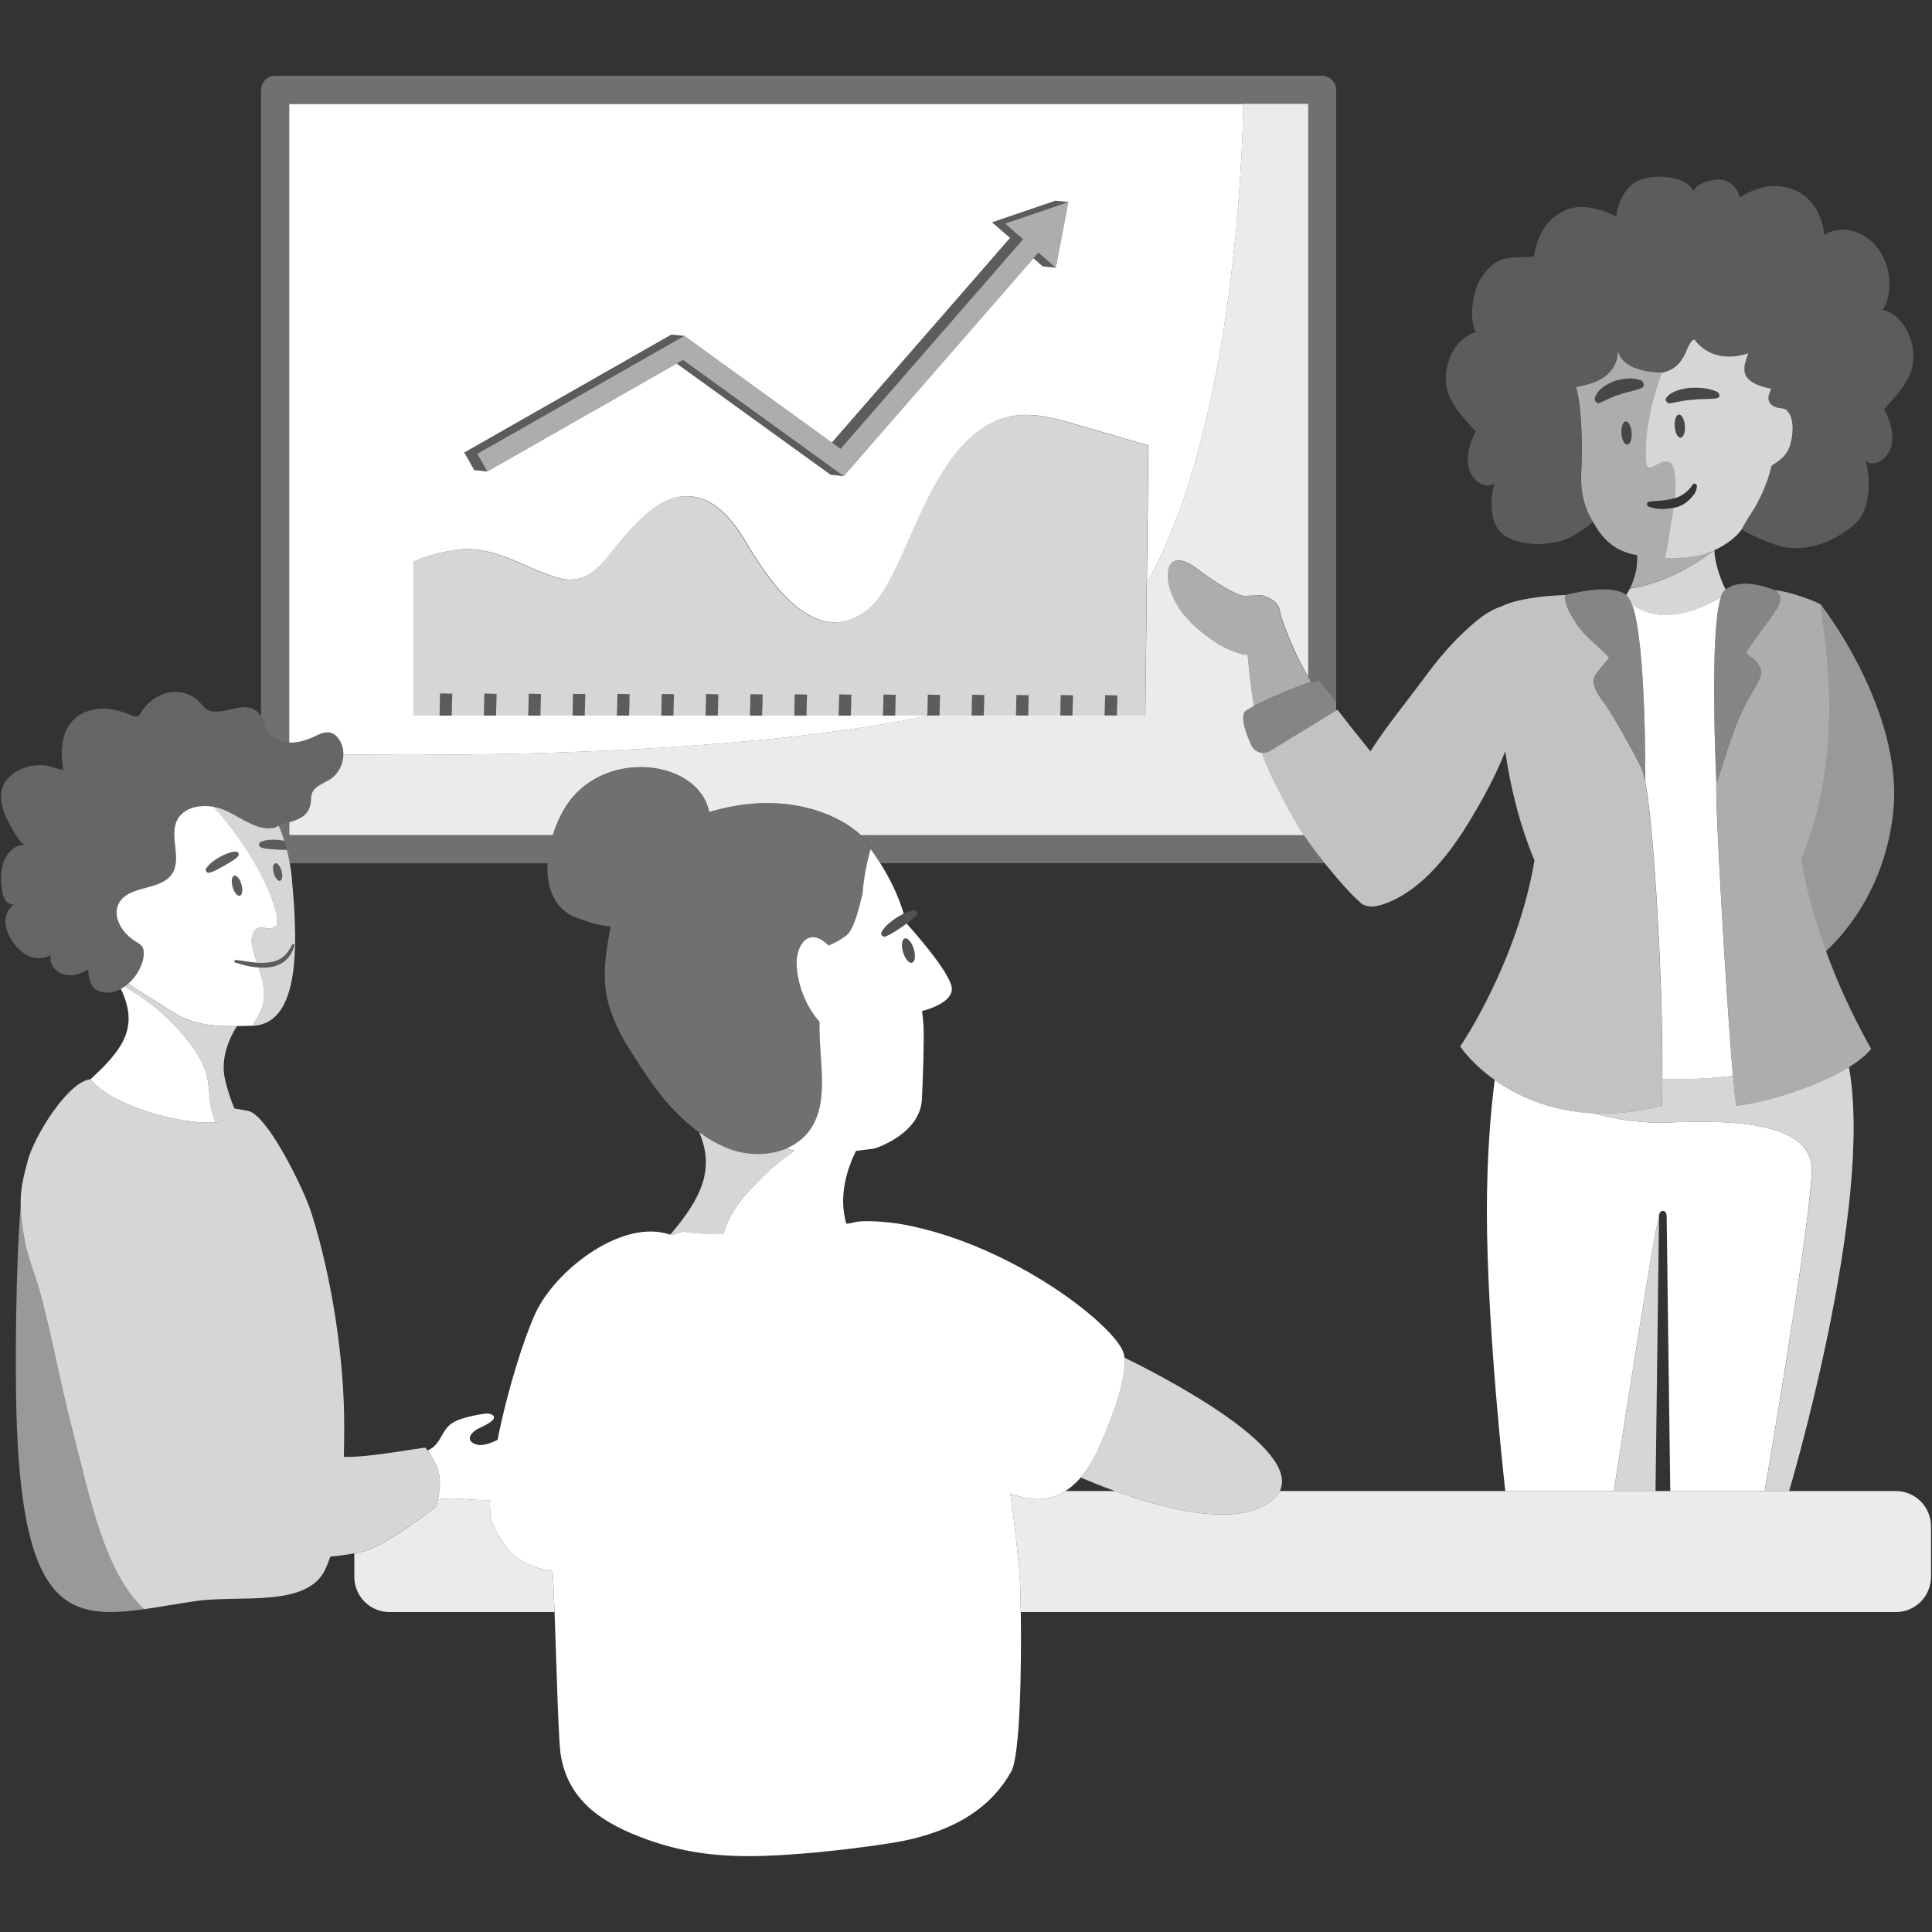 <svg viewBox="0 0 300 300" xmlns="http://www.w3.org/2000/svg"><rect x="0" y="0" width="300" height="300" fill="#333333" stroke="none"/><g fill="#fff"><path d="m 193.02 16.15 h -148.11 v 99.16 c 1.36 .07 2.68 -.37 3.9 -.94 .8 -.37 1.67 -.82 2.53 -.59 .58 .16 1.03 .6 1.35 1.1 .44 .68 .63 1.48 .63 2.27 2.86 .04 6.21 .07 9.93 .07 1.02 0 2.06 0 3.13 -.01 1.07 0 2.16 -.01 3.28 -.02 .98 -.01 1.98 -.02 3 -.03 1.33 -.01 2.69 -.03 4.08 -.06 .36 -.01 .71 -.01 1.07 -.02 .09 0 .19 -.01 .27 -.01 .57 0 1.14 -.01 1.72 -.03 2.45 -.04 4.97 -.12 7.54 -.21 2.65 -.09 5.35 -.2 8.08 -.33 2.42 -.11 4.84 -.24 7.29 -.39 .91 -.06 1.82 -.11 2.71 -.18 .91 -.06 1.82 -.12 2.72 -.19 s 1.8 -.13 2.71 -.21 c .91 -.07 1.82 -.14 2.71 -.22 .91 -.08 1.8 -.15 2.71 -.24 .73 -.07 1.48 -.13 2.22 -.21 .13 -.01 .25 -.02 .38 -.03 .92 -.1 1.84 -.19 2.76 -.28 .9 -.1 1.78 -.2 2.66 -.3 1.76 -.21 3.51 -.43 5.23 -.66 .43 -.06 .86 -.11 1.29 -.18 .21 -.03 .43 -.06 .65 -.09 s .43 -.06 .63 -.09 c .85 -.12 1.69 -.25 2.54 -.38 .75 -.12 1.5 -.23 2.24 -.35 1.74 -.3 3.43 -.6 5.09 -.92 .1 -.02 .21 -.04 .31 -.07 .69 -.13 1.36 -.26 2.02 -.4 h -.26 l -5 .01 h -74.84 v -23.9 c 2.08 -.95 4.84 -1.62 6.89 -1.87 5.62 -.71 10.21 2.76 15.34 4.31 5.17 1.56 7.28 -2.58 10.37 -6.19 2.79 -3.24 6.26 -6.78 10.52 -6.4 3.72 .34 6.44 3.61 8.35 6.82 3.32 5.59 10.2 16.51 18.16 11.43 2.53 -1.61 3.97 -4.44 5.28 -7.13 4.1 -8.38 8.77 -23.99 20.51 -23.77 2.5 .04 4.95 .74 7.36 1.44 2.25 .66 4.51 1.31 6.77 1.97 .93 .27 1.86 .54 2.8 .81 .59 .18 1.19 .35 1.79 .53 l -.24 21.34 c 14.68 -26.04 14.97 -74.4 14.97 -74.4 z m -29.08 25.42 l -2.02 -.2 -1.45 -1.27 -29.46 33.83 -2.02 -.2 -23.91 -17.28 -29.41 16.76 -2.02 -.21 -1.56 -2.73 32.15 -18.31 2.02 .2 22.91 16.56 27.67 -31.78 -2.79 -2.42 9.82 -3.35 2.02 .2 -1.95 10.19 z"/><path d="m 44.91 129.67 v -1.98 c -.56 .16 -1.13 .32 -1.64 .53 .33 .73 .61 1.52 .88 2.34 .14 .45 .28 .91 .4 1.39 .18 .67 .33 1.37 .45 2.1 h 40.03 c .08 -1.45 .36 -2.95 .79 -4.37 h -40.91 z m 157.56 0 h -68.8 c .83 .8 1.32 1.53 1.47 2.1 .53 .7 1.05 1.45 1.56 2.27 h 68.61 c .13 0 .26 -.01 .38 -.03 -1.19 -1.5 -2.33 -3.02 -3.21 -4.34 z m 2.83 -117.9 h -162.58 c -1.21 0 -2.19 1.01 -2.19 2.22 v 97.21 c .4 .66 .53 1.48 .91 2.15 .67 1.19 2.06 1.87 3.42 1.95 h .04 v -99.15 h 158.2 v 88.97 c .15 .27 .32 .54 .47 .8 .02 0 .04 -.01 .07 -.01 .74 -.21 1.25 -.26 1.36 -.09 .34 .51 1.62 2.03 2.48 3.05 v -94.91 c 0 -1.21 -.98 -2.19 -2.19 -2.19 z" opacity=".3"/><path d="m 184.88 96.66 c 4.36 4.05 7.35 4.9 8.84 5.02 .24 2.2 .46 4.93 1 7.96 -.08 .03 -.16 .08 -.23 .12 -.12 .06 -.23 .12 -.34 .18 -.26 .14 -.48 .27 -.63 .37 -1.1 .72 -.11 3.47 .79 5.42 .31 .68 .94 1.09 1.62 1.17 .09 .01 .19 .02 .27 .02 -.1 0 -.2 0 -.28 -.01 .83 2.3 2.43 5.79 5.5 11.1 .3 .5 .65 1.06 1.06 1.67 h -68.8 c -3.18 -3.04 -11.23 -6.81 -22.13 -3.98 -.48 .12 -.96 .25 -1.43 .4 -1.55 -8.02 -15.79 -9.94 -21.86 -1.49 -.98 1.38 -1.84 3.15 -2.43 5.06 h -40.91 v -1.98 c 1.55 -.47 3.07 -1.04 3.33 -3.05 .06 -.45 .02 -.92 .16 -1.36 .39 -1.21 1.86 -1.62 2.92 -2.32 1.25 -.83 1.98 -2.33 1.99 -3.82 2.86 .04 6.21 .07 9.93 .07 1.02 0 2.06 0 3.13 -.01 1.07 0 2.16 -.01 3.28 -.02 .98 -.01 1.98 -.02 3 -.03 1.33 -.01 2.69 -.03 4.08 -.06 .36 -.01 .71 -.01 1.07 -.02 .09 0 .19 -.01 .27 -.01 .57 0 1.14 -.01 1.72 -.03 2.45 -.04 4.97 -.12 7.54 -.21 2.65 -.09 5.35 -.2 8.08 -.33 2.42 -.11 4.84 -.24 7.29 -.39 .91 -.06 1.82 -.11 2.71 -.18 .91 -.06 1.82 -.12 2.72 -.19 s 1.8 -.13 2.71 -.21 c .91 -.07 1.82 -.14 2.71 -.22 .91 -.08 1.8 -.15 2.71 -.24 .73 -.07 1.48 -.13 2.22 -.21 .13 -.01 .25 -.02 .38 -.03 .92 -.1 1.84 -.19 2.76 -.28 .9 -.1 1.78 -.2 2.66 -.3 1.76 -.21 3.51 -.43 5.23 -.66 .43 -.06 .86 -.11 1.29 -.18 .21 -.03 .43 -.06 .65 -.09 s .43 -.06 .63 -.09 c .85 -.12 1.69 -.25 2.54 -.38 .75 -.12 1.5 -.23 2.24 -.35 1.74 -.3 3.43 -.6 5.09 -.92 .1 -.02 .21 -.04 .31 -.07 .69 -.13 1.36 -.26 2.02 -.4 h 33.56 l .23 -20.58 c 14.68 -26.04 14.97 -74.4 14.97 -74.4 h 10.09 v 88.97 c -1.52 -2.61 -2.93 -5.52 -4.34 -9.76 0 -.59 -.18 -1.07 -.48 -1.48 0 -.02 -.01 -.03 -.01 -.04 -.01 -.01 -.02 -.01 -.02 -.01 -.54 -.68 -1.42 -1.12 -2.42 -1.39 l -2.33 .11 s -1.19 .62 -7.78 -4.29 c -5.78 -4.31 -5.78 3.83 -.85 8.4 z" opacity=".9"/><path d="m 85.79 243.93 c .1 .97 .21 3.37 .32 6.39 h -25.63 c -3.01 0 -5.46 -2.45 -5.46 -5.45 v -3.65 c .61 -.12 1.16 -.24 1.62 -.37 3.59 -1.03 11.05 -6.87 11.05 -6.87 s .15 -.45 .31 -1.13 c .12 -.03 .25 -.06 .37 -.08 1.83 -.28 4.81 .21 7.72 .18 -.03 1.2 .03 2.28 .17 3.22 2.36 5.1 4.35 6.71 8.75 7.68 .27 .02 .52 .06 .78 .08 z" opacity=".9"/><path d="m 299.84 236.99 v 7.88 c 0 3 -2.44 5.45 -5.45 5.45 h -135.88 c -.05 -3.08 -.14 -5.51 -.24 -6.52 -.43 -4.4 -.83 -8.23 -1.4 -11.9 2.44 .93 4.98 1.28 7.3 .3 .31 -.13 .59 -.27 .88 -.44 .12 -.06 .24 -.14 .36 -.22 .01 0 .01 -.01 .02 -.01 h 7.71 c 8.28 3.01 19.24 5.69 24.41 1.42 .54 -.44 .93 -.91 1.17 -1.42 h 95.67 c 3.01 0 5.45 2.44 5.45 5.46 z" opacity=".9"/><path d="m 5.93 199.62 c -.14 -.5 -1.62 -4.48 -2.05 -6.73 -.44 -2.27 -.63 -4.03 -.67 -5.51 -.81 9.77 -.86 25.54 -.64 32.61 .02 .6 .04 1.19 .06 1.77 .79 19.34 4.35 26.15 10.26 27.98 1.92 .6 4.08 .67 6.48 .48 .96 -.08 1.95 -.2 2.98 -.34 -6.13 -5.8 -8.34 -17.25 -10.92 -27.1 -2.27 -8.69 -3.38 -15.53 -5.5 -23.16 z" opacity=".5"/><path d="m 33.47 174.29 c -.37 -.93 -.64 -1.89 -.79 -2.88 -.21 -1.41 -.2 -2.85 -.52 -4.24 -.43 -1.82 -1.42 -3.46 -2.54 -4.97 -2.36 -3.19 -5.33 -5.94 -8.7 -8.05 -.52 -.32 -1.04 -.64 -1.55 -.98 -.2 .14 -.4 .27 -.61 .38 2.7 5.63 .71 9.03 -4.34 13.69 -.12 .11 -.23 .22 -.34 .33 2.9 3.92 13.54 7.1 19.38 6.72 z"/><path d="m 24.83 155.88 c -1.39 -.91 -3.18 -1.93 -4.94 -3.12 -.17 .15 -.34 .29 -.52 .42 .5 .34 1.03 .66 1.55 .98 3.37 2.11 6.33 4.85 8.7 8.05 1.12 1.51 2.11 3.15 2.54 4.97 .33 1.39 .31 2.83 .52 4.24 .15 .99 .42 1.95 .79 2.88 .19 -.01 .38 -.02 .56 -.04 2.22 -.75 2.38 -2.12 2.38 -2.12 -.57 -1.31 -1.05 -2.77 -1.45 -4.44 -.81 -3.39 .7 -6.57 1.83 -8.37 -6.37 .06 -8.1 -.92 -11.96 -3.45 z" opacity=".8"/><path d="m 40.97 154.96 c .09 -1.07 -.08 -2.18 -.37 -3.23 -.14 -.51 -.3 -1.01 -.47 -1.51 -.35 -.02 -.7 -.06 -1.04 -.11 -.87 -.13 -1.74 -.4 -2.52 -.63 l -.03 -.01 c -.11 -.03 -.17 -.14 -.14 -.25 .03 -.09 .12 -.15 .21 -.15 .92 .07 1.72 .27 2.58 .35 .24 .03 .47 .05 .71 .07 -.23 -.67 -.45 -1.35 -.62 -2.03 -.19 -.77 -.32 -1.6 -.05 -2.35 .74 -2.07 2.33 -.32 3.54 -1.26 .4 -.31 .27 -1.11 .21 -1.53 -.67 -4.11 -4.69 -11.41 -9.77 -17.03 -2.25 -.4 -4.76 .12 -5.73 2.11 -1.23 2.54 .79 5.92 -.76 8.28 -1.76 2.68 -6.62 1.72 -8.22 4.5 -1.2 2.1 .48 4.79 2.57 6.03 .4 .24 .83 .47 1.06 .87 .16 .3 .19 .65 .19 .99 -.01 1.58 -1 3.45 -2.41 4.69 1.76 1.19 3.55 2.21 4.94 3.12 3.86 2.53 5.59 3.51 11.96 3.45 .66 -.01 1.36 -.02 2.13 -.05 .1 0 .19 -.02 .29 -.02 .52 -1.02 1.2 -2.02 1.53 -3.11 .12 -.39 .19 -.79 .22 -1.19 z m -3.73 -15.88 c -.38 .11 -.88 -.5 -1.12 -1.36 s -.13 -1.64 .25 -1.74 .88 .5 1.12 1.36 .13 1.64 -.25 1.74 z m -5.21 -4.24 c .26 -.4 .59 -.72 .94 -1 .36 -.27 .74 -.53 1.13 -.75 .4 -.22 .81 -.41 1.23 -.57 s .87 -.28 1.35 -.27 c .23 .01 .4 .19 .4 .42 0 .1 -.04 .2 -.11 .27 v .01 c -.32 .35 -.67 .59 -1.04 .81 l -1.09 .65 -1.11 .61 c -.38 .2 -.77 .38 -1.21 .49 h -.01 c -.24 .06 -.48 -.08 -.54 -.32 -.03 -.12 -.01 -.25 .06 -.35 z"/><path d="m 45.33 136.39 c -.09 -.81 -.2 -1.6 -.33 -2.34 -.12 -.73 -.27 -1.43 -.45 -2.1 -.14 0 -.27 .01 -.42 .01 l -1.2 -.04 -1.19 -.1 c -.39 -.03 -.8 -.1 -1.2 -.23 -.01 -.01 -.02 -.01 -.02 -.01 v -.01 c -.24 -.08 -.36 -.34 -.27 -.57 .04 -.12 .13 -.21 .23 -.25 .02 -.01 .04 -.02 .07 -.02 .39 -.2 .8 -.26 1.2 -.31 .43 -.03 .85 -.04 1.29 -.01 .37 .02 .74 .09 1.12 .15 -.26 -.82 -.55 -1.61 -.88 -2.34 -.07 .03 -.12 .06 -.19 .08 -.1 .04 -.2 .15 -.34 .2 -.35 .1 -.7 .13 -1.05 .13 -.19 0 -.38 -.01 -.57 -.04 -.18 -.02 -.36 -.06 -.54 -.1 -.02 0 -.03 -.01 -.06 -.01 -2.12 -.51 -4.23 -2.21 -6.13 -2.88 -.38 -.13 -.8 -.23 -1.2 -.3 5.07 5.62 9.1 12.92 9.76 17.03 .07 .42 .2 1.21 -.21 1.52 -1.2 .94 -2.79 -.81 -3.53 1.26 -.27 .75 -.14 1.57 .06 2.35 .16 .69 .39 1.36 .61 2.03 .6 .04 1.2 .04 1.78 -.03 .82 -.09 1.61 -.34 2.23 -.83 .63 -.48 1.07 -1.17 1.45 -1.92 v -.01 c .04 -.09 .16 -.13 .25 -.08 .08 .03 .11 .12 .1 .2 -.21 .88 -.67 1.73 -1.39 2.34 s -1.65 .93 -2.55 1.04 c -.55 .07 -1.09 .07 -1.64 .02 .18 .5 .33 1.01 .47 1.52 .28 1.05 .46 2.15 .36 3.23 -.03 .4 -.1 .8 -.22 1.19 -.33 1.09 -1.01 2.09 -1.53 3.11 v .02 c 6.79 -.28 7.34 -10.43 6.11 -22.89 z m -1.84 .37 c -.33 .1 -.77 -.44 -.98 -1.18 -.21 -.75 -.11 -1.44 .22 -1.53 .04 -.01 .1 -.01 .14 0 .31 .06 .67 .54 .84 1.18 .22 .75 .12 1.44 -.22 1.53 z" opacity=".8"/><path d="m 43.49 136.76 c .33 -.09 .43 -.78 .22 -1.53 s -.65 -1.28 -.99 -1.19 c -.33 .09 -.43 .78 -.22 1.53 s .65 1.28 .99 1.19 z" opacity=".2"/><path d="m 36.36 135.98 c -.38 .11 -.49 .89 -.25 1.74 s .75 1.46 1.12 1.36 c .38 -.11 .49 -.89 .25 -1.74 -.24 -.86 -.75 -1.46 -1.12 -1.36 z" opacity=".2"/><path d="m 45.71 146.82 c -.21 .87 -.66 1.72 -1.39 2.33 s -1.65 .93 -2.55 1.04 c -.55 .07 -1.09 .06 -1.63 .03 -.35 -.02 -.7 -.06 -1.05 -.11 -.86 -.14 -1.74 -.4 -2.52 -.63 l -.03 -.01 c -.11 -.03 -.17 -.14 -.14 -.25 .03 -.1 .12 -.15 .21 -.15 .92 .08 1.73 .27 2.58 .35 .23 .03 .47 .05 .7 .07 .61 .04 1.21 .05 1.79 -.03 .81 -.09 1.6 -.34 2.22 -.83 .64 -.48 1.08 -1.17 1.46 -1.92 v -.02 c .05 -.09 .16 -.12 .25 -.08 .08 .04 .11 .13 .1 .21 z" opacity=".2"/><path d="m 32.52 135.51 h .01 c .45 -.12 .84 -.3 1.21 -.49 l 1.11 -.61 1.09 -.65 c .36 -.22 .72 -.46 1.04 -.81 v -.01 c .06 -.07 .11 -.16 .11 -.27 .01 -.23 -.17 -.41 -.4 -.42 -.49 -.01 -.93 .11 -1.35 .27 s -.84 .35 -1.23 .57 -.77 .48 -1.13 .75 c -.36 .28 -.69 .6 -.94 1 -.06 .1 -.09 .23 -.06 .35 .06 .24 .3 .38 .54 .32 z" opacity=".2"/><path d="m 44.55 131.95 c -.14 0 -.27 .01 -.42 .01 l -1.2 -.04 -1.19 -.1 c -.39 -.03 -.8 -.1 -1.2 -.23 -.01 -.01 -.02 -.01 -.02 -.01 v -.01 c -.24 -.08 -.36 -.34 -.27 -.57 .04 -.12 .13 -.21 .23 -.25 .02 -.01 .04 -.02 .07 -.02 .39 -.2 .8 -.26 1.2 -.31 .43 -.03 .85 -.04 1.29 -.01 .37 .02 .74 .09 1.12 .15 .14 .45 .28 .91 .4 1.39 z" opacity=".2"/><path d="m 53.32 117.16 c -.01 1.49 -.74 2.98 -1.99 3.82 -1.06 .7 -2.53 1.1 -2.92 2.32 -.14 .44 -.11 .91 -.16 1.36 -.26 2.01 -1.78 2.58 -3.33 3.05 -.56 .16 -1.13 .32 -1.64 .53 -.07 .03 -.12 .06 -.19 .08 -.1 .04 -.2 .15 -.34 .2 -.73 .2 -1.48 .16 -2.21 -.02 -2.12 -.51 -4.23 -2.21 -6.13 -2.88 -.38 -.13 -.8 -.23 -1.2 -.3 -2.25 -.4 -4.77 .12 -5.73 2.11 -1.24 2.54 .79 5.91 -.77 8.28 -1.76 2.68 -6.62 1.72 -8.22 4.5 -1.2 2.1 .49 4.79 2.57 6.02 .39 .24 .83 .47 1.06 .88 .16 .3 .19 .65 .19 .98 -.01 1.59 -1 3.45 -2.4 4.69 -.18 .15 -.35 .28 -.53 .42 -.2 .14 -.4 .27 -.61 .38 -1.16 .63 -2.48 .81 -3.75 .16 -1.09 -.55 -1.27 -2 -1.31 -3.21 -1.15 .7 -2.54 1.13 -3.83 .77 -1.3 -.36 -2.34 -1.74 -1.99 -3.04 -.97 .67 -2.3 .67 -3.37 .21 -1.08 -.47 -1.95 -1.35 -2.6 -2.32 -.6 -.89 -1.06 -1.91 -1.08 -2.98 s .47 -2.2 1.4 -2.73 c -.6 .09 -1.12 -.22 -1.44 -.72 -.33 -.51 -.44 -1.13 -.51 -1.73 -.2 -1.49 -.21 -3.05 .4 -4.43 .6 -1.37 1.65 -2.38 3.15 -2.33 -.72 -.48 -1.21 -1.27 -1.66 -2.02 -.46 -.79 -.91 -1.57 -1.28 -2.42 -.73 -1.66 -1.13 -3.67 -.15 -5.28 .79 -1.28 2.19 -2.07 3.55 -2.44 .91 -.25 1.88 -.32 2.82 -.2 s 1.8 .55 2.72 .73 c -.33 -1.89 -.39 -3.92 .24 -5.72 .61 -1.73 1.91 -2.89 3.53 -3.44 1.67 -.57 3.44 -.5 5.14 .03 .43 .13 .85 .27 1.26 .45 .35 .14 .71 .33 1.09 .34 .42 .02 .57 -.25 .77 -.59 .24 -.4 .53 -.77 .83 -1.1 1.37 -1.5 3.38 -2.39 5.37 -2.06 .92 .16 1.86 .55 2.59 1.2 .74 .66 1.1 1.45 2.04 1.69 2.44 .63 5.67 -2 7.69 .58 .06 .08 .11 .15 .16 .24 .4 .66 .53 1.48 .91 2.15 .67 1.19 2.06 1.87 3.42 1.95 h .04 c 1.36 .07 2.68 -.37 3.9 -.94 .8 -.37 1.67 -.82 2.53 -.59 .58 .16 1.03 .6 1.35 1.1 .44 .68 .63 1.48 .63 2.27 z" opacity=".25"/><path d="m 67.69 233.98 s .15 -.45 .3 -1.12 c .21 -.91 .42 -2.24 .26 -3.55 -.2 -1.67 -1.29 -3.31 -1.86 -4.08 -.21 -.28 -.35 -.45 -.35 -.45 -2.5 .34 -5.23 .85 -8.72 1.23 -1.21 .13 -2.57 .24 -3.93 .22 .05 -1.67 .06 -3.31 .06 -4.88 .01 -10.08 -1.84 -22.75 -5.09 -32.99 -1.23 -3.89 -6.89 -15.31 -9.84 -15.86 -1.22 -.23 -1.74 -.32 -1.96 -.35 -.14 -.02 -.16 -.02 -.16 -.02 s -.16 1.37 -2.38 2.12 c -.18 .02 -.37 .02 -.56 .04 -5.84 .38 -16.48 -2.8 -19.38 -6.72 -3.6 .4 -8.81 8.97 -9.77 12.66 -.63 2.44 -1.18 4.27 -1.1 7.15 .04 1.48 .23 3.24 .67 5.51 .43 2.24 1.91 6.23 2.05 6.73 2.13 7.63 3.23 14.47 5.5 23.16 2.57 9.85 4.78 21.3 10.92 27.1 2.45 -.35 5.1 -.84 7.94 -1.25 6.93 -1.02 17.3 1.07 20.18 -4.86 .31 -.64 .58 -1.33 .83 -2.06 1.37 -.13 2.64 -.3 3.72 -.5 .61 -.11 1.15 -.24 1.61 -.37 3.59 -1.03 11.06 -6.87 11.06 -6.87 z" opacity=".8"/><path d="m 274.03 231.53 h -14.67 c -.06 -3.53 -.56 -42.37 -.56 -42.63 -.01 -.28 -.09 -.88 -.61 -.88 -.54 0 -.59 .82 -.59 .82 l -.01 .21 c -.07 0 -.74 2 -6.99 42.48 h -16.86 s -2.86 -25.1 -2.86 -43.56 c .01 -8.64 .6 -15.46 1.22 -20.27 3.42 2.43 8.51 4.85 15.3 5.16 3.6 1.01 7.63 1.62 11.94 1.43 16.23 -.72 20.99 2.2 21.92 6.2 .79 3.44 -5.49 40.77 -7.24 51.04 z"/><path d="m 257.6 189.06 c -.06 -.04 -.69 1.63 -6.99 42.48 h 6.46 l .54 -42.45 s 0 -.02 -.01 -.02 z" opacity=".8"/><path d="m 203.58 105.92 c -.14 .04 -.31 .09 -.47 .14 -.02 .01 -.06 .02 -.09 .03 -2.36 .74 -6.21 2.46 -8.31 3.54 -.54 -3.03 -.75 -5.76 -1 -7.96 -1.5 -.12 -4.48 -.97 -8.84 -5.02 -4.93 -4.57 -4.93 -12.7 .85 -8.4 6.59 4.91 7.78 4.29 7.78 4.29 l 2.33 -.11 c 1 .27 1.88 .71 2.42 1.39 0 0 .01 0 .02 .01 0 .01 .01 .02 .01 .04 .31 .4 .48 .89 .48 1.48 1.41 4.24 2.82 7.15 4.34 9.76 .15 .27 .32 .54 .47 .8 z" opacity=".6"/><path d="m 207.48 108.87 v 1.49 l -.7 .43 -3.67 2.25 -5.88 3.6 c -.12 .07 -.24 .13 -.37 .18 -.09 .03 -.19 .06 -.28 .08 -.03 0 -.07 .01 -.1 .01 -.08 .01 -.14 .02 -.22 .02 h -.07 c -.09 0 -.19 -.01 -.27 -.02 -.68 -.08 -1.31 -.49 -1.62 -1.17 -.9 -1.96 -1.89 -4.7 -.79 -5.42 .15 -.1 .37 -.23 .63 -.37 .11 -.06 .22 -.12 .34 -.18 .07 -.04 .15 -.09 .23 -.12 2.1 -1.08 5.95 -2.8 8.31 -3.54 .03 -.01 .07 -.02 .09 -.03 .16 -.06 .33 -.1 .47 -.14 .02 0 .04 -.01 .07 -.01 .74 -.21 1.25 -.26 1.36 -.09 .34 .51 1.62 2.03 2.48 3.05 z" opacity=".4"/><path d="m 258.13 167.54 c -.01 1.49 -.03 2.89 -.08 4.18 -3.92 .98 -7.47 1.3 -10.64 1.15 -6.8 -.31 -11.88 -2.73 -15.3 -5.16 -3.44 -2.45 -5.2 -4.91 -5.36 -5.23 0 0 8.86 -12.97 11.52 -28.86 -2.43 -5.9 -3.79 -11.71 -4.53 -16.97 -1.5 3.85 -3.53 7.53 -5.66 11.04 -3.64 5.99 -8.06 10.92 -13.13 12.67 -.27 .1 -.56 .19 -.86 .26 -.97 .23 -2.03 .26 -2.82 -.43 -1.48 -1.3 -3.62 -3.71 -5.6 -6.19 -1.19 -1.5 -2.33 -3.02 -3.21 -4.34 -.42 -.61 -.77 -1.17 -1.06 -1.67 -3.07 -5.3 -4.67 -8.8 -5.5 -11.1 .09 .01 .19 .01 .28 .01 h .07 c .07 0 .13 0 .21 -.01 .03 -.01 .08 -.01 .11 -.02 .1 -.02 .2 -.04 .28 -.08 .12 -.04 .25 -.09 .37 -.16 v -.01 l 5.88 -3.6 3.67 -2.25 .7 -.43 .03 -.02 c .07 -.03 .12 -.09 .16 -.13 h .01 c 1.14 1.47 2.77 3.56 5.14 6.49 .09 -.14 .16 -.28 .26 -.43 2.43 -3.74 5.25 -7.16 7.89 -10.72 2.61 -3.54 4.95 -6.33 8.34 -9.14 .91 -.75 2.29 -1.74 3.91 -2.25 v -.01 c 3.1 -1.49 8.66 -1.69 9.63 -1.73 .06 0 .12 -.01 .18 -.01 h .03 c -.16 1.63 .96 3.2 1.77 4.48 1.33 2.07 3.53 3.53 5.06 5.26 -.73 1.01 -2.25 2.54 -2.38 3.24 -.26 1.44 .97 2.91 1.73 3.95 .26 .36 .69 1.03 1.2 1.88 v .01 c .04 .06 .08 .11 .11 .18 .12 .21 .25 .43 .39 .66 .22 .37 .45 .77 .68 1.17 .1 .18 .21 .36 .32 .55 .02 .03 .03 .07 .04 .09 .2 .34 .39 .69 .59 1.04 .23 .42 .46 .84 .69 1.25 .18 .33 .35 .66 .53 .97 .47 .89 .89 1.69 1.19 2.33 .12 .26 .28 .91 .48 1.87 1.3 6.49 2.78 30.88 2.66 46.23 z" opacity=".7"/><path d="m 135.1 132.18 c -.01 0 -.02 .02 -.03 .03 -.08 .36 -.16 .73 -.26 1.09 -.07 .25 -.12 .49 -.16 .74 -.35 1.53 -.58 3.08 -.7 4.64 v .06 c -.26 1.15 -.56 2.31 -.89 3.33 -.02 .08 -.03 .15 -.06 .22 -.07 .15 -.11 .31 -.16 .45 -.42 1.18 -.88 2.1 -1.38 2.49 -1.16 .89 -2.16 1.36 -2.84 1.61 l -.03 -.03 c -.01 -.09 -.04 -.16 -.07 -.25 -.01 .03 -.02 .09 -.03 .14 -.03 -.04 -.08 -.11 -.11 -.14 -2.91 -2.66 -4.81 .37 -4.67 3.28 .16 3.15 1.37 6.24 3.4 8.66 .04 .07 .1 .11 .14 .18 -.01 1.4 .03 2.8 .13 4.21 .26 4.38 .9 9.24 -1.74 12.76 -.58 .78 -1.27 1.41 -2.06 1.91 -.15 .1 -.32 .21 -.48 .3 -.33 .19 -.66 .35 -1.01 .49 -2.68 1.15 -5.97 1.12 -8.76 .08 -3.84 -1.4 -7.36 -4.38 -10.13 -7.66 -.96 -1.15 -1.85 -2.34 -2.62 -3.5 -2.55 -3.89 -4.87 -7.01 -6.13 -11.56 -1.33 -4.77 .23 -10.43 .36 -11.85 -1.78 -.15 -3.56 -.7 -5.38 -1.4 -3.42 -1.32 -4.58 -4.72 -4.41 -8.4 .08 -1.45 .36 -2.95 .79 -4.37 .59 -1.91 1.44 -3.68 2.43 -5.06 6.08 -8.45 20.31 -6.54 21.86 1.49 .47 -.15 .95 -.28 1.43 -.4 10.9 -2.83 18.94 .94 22.13 3.98 .83 .8 1.32 1.53 1.47 2.1 .06 .2 .04 .35 -.03 .4 z" fill-rule="evenodd" opacity=".3"/><path d="m 140.23 147.86 c .31 1.04 .94 1.78 1.4 1.63 .46 -.14 .58 -1.09 .27 -2.14 -.32 -1.04 -.95 -1.78 -1.4 -1.63 -.46 .14 -.58 1.09 -.27 2.14 z" opacity=".15"/><path d="m 141.96 141.37 c -.55 .04 -1.04 .21 -1.51 .44 -.46 .23 -.92 .47 -1.35 .76 s -.83 .61 -1.22 .95 c -.38 .35 -.74 .73 -.99 1.21 -.13 .24 -.04 .53 .2 .66 .13 .07 .27 .07 .39 .03 h .01 c .5 -.17 .92 -.42 1.33 -.68 l 1.21 -.8 c .4 -.27 .79 -.56 1.19 -.84 s .78 -.59 1.12 -1 v -.01 c .15 -.19 .13 -.47 -.07 -.63 -.09 -.07 -.2 -.11 -.31 -.1 z" opacity=".15"/><path d="m 123.35 178.66 c -1.73 1.24 -3.37 2.59 -4.9 4.06 -.51 .49 -1.01 .99 -1.5 1.51 -1.78 1.89 -3.43 3.98 -4.32 6.43 -.12 .33 -.22 .66 -.32 1 -2.61 .01 -4.82 -.12 -6.33 -.41 -.56 .19 -1.08 .38 -1.6 .56 -.1 -.03 -.21 -.06 -.31 -.08 4.91 -5.76 6.94 -10.19 4.5 -15.91 1.51 1.09 3.1 2 4.76 2.61 2.79 1.03 6.07 1.05 8.75 -.08 .41 .12 .83 .23 1.26 .32 z" opacity=".8"/><path d="m 290.53 162.89 c -.75 .95 -1.95 1.9 -3.43 2.81 -4.71 2.9 -12.3 5.38 -17.5 6.01 -.14 -.93 -.32 -2.55 -.5 -4.66 -1.14 -12.99 -2.86 -44.37 -2.56 -45.34 1.59 -4.91 2.64 -8.77 4.67 -12.68 .01 -.02 .03 -.06 .06 -.09 .54 -1.02 2.16 -3.4 2.2 -4.45 .02 -1.08 -1.01 -2.15 -2.44 -3.04 1.49 -2.37 3.23 -4.47 4.48 -6.31 .48 -.7 .98 -1.48 .92 -2.33 -.04 -.44 -.37 -.83 -.81 -1.16 1.21 .11 2.44 .46 3.29 .72 1.37 .43 2.68 .89 3.88 1.53 -.04 .03 -.07 .13 -.07 .32 .03 2.43 3.75 18.18 -1.45 34.86 -.15 .49 -.31 .97 -.47 1.47 -.34 .98 -.7 1.97 -1.1 2.95 .85 5.11 2.29 9.97 3.84 14.2 3.25 8.9 7.01 15.07 7.01 15.18 z" opacity=".6"/><path d="m 277.81 231.53 h -3.77 c 1.75 -10.27 8.02 -47.6 7.24 -51.04 -.93 -4 -5.68 -6.92 -21.92 -6.2 -4.31 .19 -8.34 -.43 -11.94 -1.43 3.17 .15 6.71 -.16 10.64 -1.15 .04 -1.29 .07 -2.69 .08 -4.18 3.52 .1 7.31 -.02 10.96 -.48 .19 2.11 .36 3.73 .5 4.66 5.2 -.63 12.79 -3.12 17.5 -6.01 3.94 21.56 -9.29 65.83 -9.29 65.83 z" opacity=".8"/><path d="m 275.5 95.15 c -1.26 1.84 -3 3.94 -4.48 6.31 1.43 .89 2.46 1.96 2.44 3.04 -.03 1.05 -1.66 3.43 -2.2 4.45 -.02 .03 -.04 .07 -.06 .09 -2.03 3.91 -3.08 7.77 -4.67 12.68 0 0 -1.17 -23.24 .67 -28.95 .16 -.53 .35 -.91 .58 -1.1 .07 -.06 .13 -.11 .2 -.15 2.69 -2.07 7.63 .15 7.63 .15 .44 .33 .77 .72 .81 1.16 .07 .85 -.44 1.63 -.92 2.33 z" opacity=".4"/><path d="m 255.47 121.31 c -.2 -.96 -.36 -1.61 -.48 -1.87 -.97 -2.03 -3.09 -5.84 -4.54 -8.23 -.51 -.85 -.94 -1.52 -1.2 -1.88 -.75 -1.04 -1.99 -2.5 -1.73 -3.95 .13 -.7 1.65 -2.23 2.38 -3.24 -1.53 -1.73 -3.73 -3.19 -5.06 -5.26 -.81 -1.28 -1.94 -2.85 -1.77 -4.48 h -.03 c 3.15 -.79 7.57 -1.5 9.5 -.02 .01 .01 .02 .01 .03 .02 .33 .26 .62 .78 .89 1.51 2.21 6.21 2.01 27.39 2.01 27.39 z" opacity=".4"/><path d="m 296.83 57.43 c -.78 2.5 -2.66 4.25 -4.26 6.12 .77 1.43 1.37 3.12 1.25 4.76 -.02 .31 -.07 .63 -.14 .94 -.47 1.93 -2.49 3.37 -3.98 2.38 .66 1.82 1 7.36 -1.56 9.63 -2.55 2.27 -6.31 4.23 -10.43 3.8 -2.32 -.24 -7.22 -2.58 -7.23 -2.94 .04 -.06 .07 -.1 .07 -.14 .37 -.75 .83 -1.47 1.32 -2.21 1.45 -2.19 2.56 -4.73 3.22 -7.46 .13 -.13 .27 -.25 .47 -.37 .45 -.26 .91 -.6 1.31 -1.02 .46 -.48 .86 -1.06 1.07 -1.76 .17 -.55 .28 -1.08 .35 -1.6 .22 -1.69 -.07 -3.15 -.78 -3.8 -.13 -.12 -.27 -.21 -.43 -.27 -.06 -.02 -.13 -.04 -.19 -.06 s -.14 -.02 -.2 -.02 c 0 -.01 0 -.01 0 -.02 -.49 -.01 -2.07 -.26 -2.07 -1.6 0 -.38 .13 -.86 .46 -1.44 -.21 -.04 -.41 -.08 -.6 -.13 -.29 -.07 -.55 -.14 -.8 -.21 s -.47 -.15 -.68 -.24 c -.14 -.06 -.27 -.11 -.39 -.17 -.18 -.09 -.35 -.18 -.5 -.27 -.95 -.59 -1.24 -1.3 -1.24 -2.04 0 -.08 0 -.16 .01 -.24 0 -.08 .01 -.15 .02 -.22 0 0 0 -.01 0 -.02 .01 -.08 .02 -.17 .04 -.25 .09 -.43 .23 -.86 .38 -1.28 .05 -.14 .1 -.29 .14 -.42 0 -.01 0 -.02 .01 -.03 -5.01 1.64 -7.56 -1.03 -8.38 -2.16 -.09 .03 -.17 .08 -.24 .13 -.02 .02 -.05 .04 -.08 .06 -.02 .02 -.05 .04 -.07 .07 -.03 .03 -.06 .06 -.08 .09 -.03 .04 -.06 .07 -.08 .11 -.03 .04 -.05 .08 -.08 .12 -.03 .05 -.06 .1 -.09 .15 -.09 .15 -.17 .33 -.25 .51 -.05 .11 -.1 .22 -.15 .34 -.27 .61 -.58 1.31 -1.09 1.93 -.05 .06 -.11 .13 -.17 .19 -.06 .07 -.12 .13 -.18 .19 -.05 .05 -.1 .1 -.16 .15 -.06 .06 -.12 .11 -.19 .16 -.05 .04 -.11 .09 -.17 .13 -.02 .02 -.05 .04 -.08 .06 -.05 .04 -.09 .07 -.14 .09 -.05 .03 -.09 .06 -.14 .09 -.26 .15 -.55 .29 -.88 .4 -.08 .03 -.16 .05 -.24 .07 -.16 .05 -.33 .09 -.51 .13 -.2 .04 -6.08 .1 -6.82 -3.37 -.16 4.95 -5.56 5.38 -6.49 5.67 .88 3.32 1.01 9.09 .78 13.31 -.07 1.25 .01 2.39 .2 3.42 .02 .12 .04 .23 .07 .35 .02 .09 .04 .18 .06 .26 0 .02 .01 .05 .02 .08 .03 .11 .06 .22 .08 .33 .02 .06 .03 .12 .05 .18 .01 .05 .02 .09 .04 .14 .03 .11 .06 .21 .1 .31 .01 .04 .02 .07 .04 .1 .12 .36 .26 .7 .41 1.03 0 .01 0 .02 .01 .02 .05 .11 .1 .21 .15 .32 .01 .02 .02 .04 .03 .06 .1 .19 .19 .37 .3 .55 .02 .04 .05 .09 .08 .13 .06 .11 .13 .21 .19 .31 0 0 -2.59 2.49 -5.7 3.15 -1.29 .28 -4.84 .76 -7.77 -.9 -2.92 -1.66 -2.38 -6.46 -1.76 -8.22 -1.49 1 -3.51 -.42 -4 -2.35 s .16 -4 1.06 -5.71 c -1.62 -1.86 -3.51 -3.6 -4.31 -6.09 -1.21 -3.79 1.02 -8.54 4.4 -9.36 -1.08 -1.18 -.87 -6.11 .87 -8.6 2.54 -3.61 4.45 -2.83 8.07 -3.1 .46 -3.09 1.9 -6 5.06 -7.29 3.3 -1.34 7.66 .96 7.73 1.09 -.03 -.31 .56 -4.77 4.07 -5.87 2.41 -.75 6.96 -.37 7.93 1.93 .42 -1.39 3.47 -2.11 4.71 -1.73 2.33 .72 2.35 2.77 2.54 2.65 .2 -.13 3.69 -2.61 7.6 -1.43 5.21 1.57 5.45 7.27 5.45 7.27 2.46 -1.62 6.16 -.8 8.3 2.05 2.76 3.67 1.82 8.39 .75 9.57 3.39 .8 5.66 5.53 4.48 9.32 z" opacity=".2"/><path d="m 277.52 63.77 c -.13 -.12 -.27 -.21 -.43 -.27 -.07 -.02 -.13 -.04 -.2 -.06 s -.13 -.02 -.2 -.02 v -.02 c -.49 -.01 -2.08 -.26 -2.08 -1.6 0 -.38 .13 -.85 .46 -1.43 v -.01 c -.21 -.03 -.4 -.08 -.6 -.12 -.28 -.07 -.55 -.14 -.8 -.22 -.24 -.07 -.47 -.15 -.68 -.23 -.13 -.06 -.26 -.12 -.38 -.18 -.19 -.08 -.35 -.18 -.5 -.26 -.94 -.59 -1.24 -1.3 -1.24 -2.04 0 -.08 0 -.16 .01 -.24 0 -.08 .01 -.15 .02 -.23 v -.01 c .01 -.09 .02 -.16 .04 -.25 .09 -.43 .23 -.85 .38 -1.28 .04 -.15 .1 -.3 .15 -.45 -5.02 1.64 -7.57 -1.04 -8.38 -2.16 -.09 .03 -.16 .08 -.24 .13 -.02 .02 -.06 .03 -.08 .06 s -.04 .04 -.07 .08 c -.03 .02 -.06 .06 -.09 .09 -.02 .03 -.06 .08 -.08 .11 -.03 .03 -.06 .08 -.08 .12 -.03 .04 -.06 .1 -.09 .15 -.09 .15 -.16 .32 -.25 .5 -.06 .11 -.1 .23 -.15 .34 -.26 .61 -.58 1.31 -1.08 1.94 l -.16 .2 c -.07 .07 -.12 .12 -.19 .19 -.06 .06 -.11 .1 -.16 .15 s -.12 .11 -.19 .15 c -.06 .04 -.11 .09 -.16 .13 -.02 .02 -.06 .03 -.08 .06 -.06 .03 -.1 .07 -.15 .1 -.04 .03 -.09 .06 -.14 .09 -.26 .15 -.55 .28 -.88 .39 -.08 .03 -.15 .06 -.23 .07 -.16 .06 -.34 .1 -.51 .13 -.11 .33 -.22 .65 -.33 .95 -.53 1.57 -.97 3.09 -1.32 4.6 v .01 c -.14 .6 -.26 1.2 -.37 1.8 0 .02 -.01 .06 -.01 .08 -.1 .55 -.18 1.09 -.25 1.65 -.02 .19 -.04 .38 -.07 .58 -.02 .3 -.06 .59 -.07 .9 -.03 .36 -.04 .72 -.06 1.09 -.01 .58 -.01 1.16 .01 1.75 .02 .37 .06 1.09 .44 1.29 .39 .2 1.77 -.78 2.2 -.85 .06 -.01 .1 -.02 .14 -.03 .22 -.03 .44 -.07 .65 -.03 h .01 c .03 .01 .07 .02 .1 .03 .03 0 .07 .02 .1 .03 .02 .01 .06 .03 .08 .04 .03 .01 .06 .03 .08 .06 .04 .02 .09 .07 .12 .11 .23 .24 .36 .61 .44 .95 .35 1.49 .31 2.97 .13 4.48 .27 -.08 .54 -.18 .8 -.31 .04 -.01 .09 -.04 .13 -.07 .06 -.03 .12 -.06 .18 -.1 .07 -.03 .14 -.08 .21 -.12 s .13 -.1 .2 -.15 c .08 -.04 .14 -.11 .21 -.16 .12 -.1 .24 -.21 .35 -.32 .03 -.03 .07 -.08 .1 -.11 .07 -.08 .13 -.15 .2 -.22 .06 -.07 .11 -.14 .16 -.21 .07 -.09 .13 -.19 .2 -.27 l .06 -.08 c .07 -.09 .18 -.14 .31 -.14 .09 .01 .18 .04 .23 .11 .02 .01 .03 .03 .04 .06 .04 .06 .06 .13 .06 .21 s -.01 .14 -.02 .22 c -.01 .1 -.03 .2 -.06 .28 -.01 .08 -.03 .14 -.06 .2 -.04 .13 -.1 .26 -.16 .38 0 .01 -.4 .59 -.9 1.07 -.44 .42 -.97 .73 -1.02 .75 -.1 .06 -.2 .1 -.31 .14 -.09 .04 -.19 .09 -.27 .12 -.1 .04 -.2 .08 -.31 .11 -.18 .04 -.35 .08 -.53 .11 -.01 .07 -.02 .13 -.03 .19 -.12 .73 -.25 1.47 -.37 2.2 -.08 .47 -.14 .92 -.21 1.33 -.04 .31 -.09 .6 -.13 .89 -.06 .33 -.1 .65 -.15 .94 -.07 .44 -.14 .84 -.23 1.2 -.01 .09 -.03 .18 -.06 .25 -.04 .27 -.1 .54 -.14 .77 2.42 .09 5.38 -.11 7.66 -1.19 -.37 .31 -6.2 4.94 -13.11 5.95 -.16 .33 -.34 .68 -.56 1.03 .01 .01 .02 .01 .03 .02 .33 .26 .62 .78 .89 1.51 1.19 .81 3.24 1.77 6.02 1.55 3.18 -.25 6.14 -1.76 7.72 -2.7 .16 -.53 .35 -.91 .58 -1.1 .07 -.06 .13 -.11 .2 -.15 -.63 -1.15 -1.71 -3.99 -1.75 -6.11 0 0 2.85 -1.24 4.26 -3.27 .02 -.06 .04 -.1 .07 -.14 .37 -.75 .83 -1.48 1.32 -2.22 1.44 -2.19 2.56 -4.72 3.23 -7.46 .12 -.13 .27 -.25 .47 -.36 .95 -.56 1.98 -1.48 2.38 -2.79 .7 -2.31 .49 -4.55 -.44 -5.4 z m -16.55 4.19 c -.44 .03 -.84 -.74 -.92 -1.73 -.08 -1 .22 -1.83 .66 -1.85 .44 -.03 .84 .74 .92 1.73 .07 1 -.23 1.83 -.66 1.85 z m 5.71 -6.15 l -.02 .01 c -.65 .12 -1.28 .11 -1.91 .14 -.63 .02 -1.26 .02 -1.85 .11 -1.24 .03 -2.35 .37 -3.51 .54 l -.1 .01 c -.13 .02 -.27 -.02 -.39 -.11 -.22 -.18 -.32 -.46 -.2 -.66 .4 -.63 1 -.92 1.62 -1.17 .63 -.22 1.3 -.36 1.99 -.45 1.39 -.07 2.82 -.04 4.26 .58 .16 .08 .31 .21 .37 .38 .13 .28 0 .56 -.26 .61 z" opacity=".8"/><path d="m 252.7 69.04 c -.43 .03 -.84 -.75 -.92 -1.73 -.07 -.99 .22 -1.82 .66 -1.85 s .84 .75 .91 1.73 -.22 1.82 -.66 1.85 z" opacity=".1"/><path d="m 260.71 64.37 c .43 -.03 .84 .75 .92 1.73 s -.22 1.82 -.66 1.85 c -.43 .03 -.84 -.75 -.92 -1.73 -.07 -.99 .22 -1.82 .66 -1.85 z" opacity=".1"/><path d="m 255.01 60.22 l -.02 .01 c -.58 .27 -1.17 .39 -1.74 .54 -.58 .14 -1.16 .26 -1.7 .47 -1.13 .28 -2.11 .9 -3.16 1.31 l -.09 .04 c -.11 .04 -.24 .03 -.37 -.06 -.24 -.16 -.36 -.49 -.27 -.74 .28 -.84 .79 -1.29 1.32 -1.72 .56 -.37 1.15 -.68 1.77 -.9 1.27 -.35 2.6 -.59 4.01 -.12 .16 .05 .31 .19 .41 .39 .15 .32 .08 .67 -.17 .79 z" opacity=".1"/><path d="m 266.67 61.8 h -.02 c -.64 .13 -1.28 .12 -1.91 .15 -.63 .02 -1.26 .02 -1.85 .1 -1.23 .04 -2.35 .38 -3.51 .54 l -.1 .01 c -.12 .02 -.26 -.02 -.38 -.11 -.23 -.17 -.32 -.46 -.2 -.65 .4 -.64 .99 -.92 1.61 -1.18 .64 -.21 1.3 -.36 1.99 -.44 1.39 -.07 2.82 -.04 4.26 .57 .16 .07 .31 .21 .38 .38 .12 .29 0 .56 -.27 .61 z" opacity=".1"/><path d="m 266.2 85.41 c -2.29 1.08 -5.25 1.28 -7.66 1.19 .04 -.23 .1 -.49 .14 -.77 .02 -.08 .04 -.16 .06 -.25 .08 -.42 .15 -.83 .23 -1.2 .06 -.3 .1 -.61 .15 -.94 .04 -.28 .09 -.58 .13 -.89 .07 -.42 .13 -.86 .21 -1.33 .12 -.73 .25 -1.47 .37 -2.2 .01 -.06 .02 -.12 .03 -.19 -.57 .12 -1.14 .19 -1.71 .21 -.73 -.02 -1.45 -.12 -2.14 -.36 -.13 -.06 -.24 -.16 -.26 -.32 -.04 -.22 .11 -.43 .33 -.46 h .02 c .35 -.07 .69 -.09 1.02 -.1 .34 -.04 .67 -.06 .98 -.08 .65 -.09 1.29 -.15 1.87 -.36 .03 -.01 .06 -.03 .1 -.04 .18 -1.51 .22 -3 -.13 -4.48 -.08 -.34 -.21 -.71 -.44 -.95 -.03 -.04 -.08 -.09 -.12 -.11 -.02 -.02 -.04 -.04 -.08 -.06 -.02 -.01 -.06 -.02 -.08 -.03 -.03 -.02 -.07 -.03 -.1 -.04 s -.07 -.02 -.1 -.03 h -.01 c -.21 -.03 -.43 0 -.65 .03 -.04 .01 -.09 .02 -.14 .03 -.43 .08 -1.8 1.05 -2.2 .85 -.38 -.2 -.42 -.92 -.44 -1.29 -.02 -.59 -.02 -1.17 -.01 -1.75 .01 -.37 .02 -.73 .06 -1.09 .01 -.31 .04 -.6 .07 -.9 .02 -.2 .04 -.39 .07 -.58 .07 -.56 .14 -1.1 .25 -1.65 0 -.02 .01 -.06 .01 -.08 .11 -.6 .23 -1.2 .37 -1.8 v -.01 c .35 -1.51 .8 -3.03 1.32 -4.6 .11 -.31 .22 -.62 .33 -.95 -.02 0 -.12 .01 -.27 .01 -1.2 0 -5.89 -.31 -6.55 -3.39 -.15 4.95 -5.56 5.39 -6.48 5.67 .88 3.32 1.01 9.1 .78 13.31 -.07 1.25 .01 2.38 .2 3.42 .02 .12 .04 .23 .07 .35 .02 .09 .04 .18 .06 .26 .01 .02 .01 .04 .02 .07 .02 .12 .06 .23 .08 .33 .02 .07 .03 .12 .06 .19 .01 .04 .02 .09 .04 .14 .02 .1 .06 .21 .1 .31 .01 .04 .02 .07 .03 .11 l .07 .2 c .03 .1 .08 .2 .11 .3 0 .01 .01 .01 .01 .02 .03 .09 .08 .19 .11 .27 s .07 .15 .11 .24 c 0 0 0 .01 .01 .02 .03 .09 .08 .18 .12 .25 .01 .02 .01 .04 .03 .07 0 .02 .02 .04 .03 .07 .1 .19 .2 .37 .3 .55 .02 .04 .06 .09 .08 .13 .06 .09 .1 .16 .15 .25 .01 .01 .03 .03 .04 .06 1.75 3.17 3.75 4.51 6.4 5.09 .14 .02 .28 .02 .42 .02 0 0 .39 2.14 -1.06 5.2 6.91 -1.01 12.74 -5.64 13.11 -5.95 h -.01 z m -13.5 -16.38 c -.44 .04 -.84 -.73 -.92 -1.73 -.07 -1 .22 -1.82 .66 -1.85 s .84 .74 .92 1.73 c .07 1 -.23 1.83 -.66 1.85 z m .56 -8.26 c -.58 .14 -1.16 .26 -1.71 .48 -1.13 .27 -2.11 .89 -3.16 1.3 l -.09 .04 c -.11 .04 -.24 .02 -.37 -.07 -.23 -.15 -.35 -.49 -.27 -.74 .28 -.84 .79 -1.29 1.32 -1.72 .56 -.37 1.15 -.68 1.77 -.91 1.28 -.34 2.6 -.59 4.01 -.12 .16 .06 .32 .2 .4 .39 .15 .32 .08 .67 -.16 .79 l -.01 .01 c -.58 .26 -1.17 .38 -1.74 .54 z" opacity=".6"/><path d="m 269.09 167.06 c -3.65 .46 -7.44 .58 -10.96 .48 .12 -15.35 -1.36 -39.74 -2.66 -46.23 0 0 .2 -21.19 -2.01 -27.39 1.19 .81 3.24 1.77 6.02 1.55 3.18 -.25 6.14 -1.76 7.72 -2.7 -1.84 5.71 -.67 28.95 -.67 28.95 -.31 .97 1.42 32.36 2.56 45.34 z"/><path d="m 293.94 126.53 c -1.39 11.33 -7.19 18.18 -10.42 21.19 -1.55 -4.23 -2.98 -9.1 -3.84 -14.2 .4 -.98 .77 -1.97 1.1 -2.95 .16 -.49 .32 -.97 .47 -1.47 5.2 -16.68 1.49 -32.43 1.45 -34.86 0 -.19 .02 -.28 .07 -.32 0 0 13.1 16.7 11.16 32.61 z" opacity=".5"/><path d="m 74.12 70.47 l 1.55 2.74 -2.02 -.21 -1.56 -2.73 32.15 -18.31 2.02 .2 z" opacity=".2"/><path d="m 156.07 34.72 l 2.79 2.43 -28.33 32.54 -1.36 -.97 27.67 -31.78 -2.79 -2.41 9.82 -3.35 2.02 .2 z" opacity=".2"/><path d="m 131.01 73.93 l -2.03 -.19 -23.9 -17.29 .98 -.55 z" opacity=".2"/><path d="m 163.94 41.57 l -2.02 -.2 -1.45 -1.27 .76 -.88 z" opacity=".2"/><path d="m 165.89 31.38 l -1.95 10.19 -2.71 -2.35 -30.22 34.71 -24.95 -18.03 -30.39 17.31 -1.55 -2.74 32.14 -18.31 24.27 17.53 28.33 -32.54 -2.79 -2.43 z" opacity=".6"/><path d="m 178.3 69.21 l -.24 21.34 -.23 20.58 h -4.41 l .08 -3.14 -1.89 -.04 -.08 3.18 h -5 l .08 -3.16 -1.89 -.04 -.08 3.2 h -4.99 l .08 -3.17 -1.89 -.04 -.08 3.21 h -5 l .06 -2.08 .02 -1.12 -1.89 -.04 -.04 1.67 -.03 1.56 h -4.99 l .01 -.35 .07 -2.85 -1.89 -.06 -.08 3.26 -5 .01 .08 -3.24 -1.89 -.04 -.08 3.28 h -4.99 l .08 -3.26 -1.89 -.04 -.08 3.3 h -5 l .08 -3.27 -1.89 -.04 -.08 3.31 h -5 l .09 -3.29 -1.89 -.04 -.08 3.33 h -5 l .08 -3.3 -1.89 -.06 -.08 3.36 h -5 l .09 -3.32 -1.89 -.04 -.08 3.37 h -5 l .08 -3.35 -1.88 -.04 -.09 3.39 h -5 l .09 -3.36 -1.89 -.04 -.08 3.4 h -5 l .08 -3.38 -1.88 -.04 -.09 3.42 h -5 l .09 -3.39 -1.89 -.06 -.08 3.44 h -5 l .08 -3.41 -1.88 -.04 -.09 3.45 h -4.13 v -23.9 c 2.08 -.95 4.84 -1.62 6.89 -1.87 5.62 -.71 10.21 2.76 15.34 4.31 5.17 1.56 7.28 -2.58 10.37 -6.19 2.79 -3.24 6.26 -6.78 10.52 -6.4 3.72 .34 6.44 3.61 8.35 6.82 3.32 5.59 10.2 16.51 18.16 11.43 2.53 -1.61 3.97 -4.44 5.28 -7.13 4.1 -8.38 8.77 -23.99 20.51 -23.77 2.5 .04 4.95 .74 7.36 1.44 2.25 .66 4.51 1.31 6.77 1.97 .93 .27 1.86 .54 2.8 .81 .59 .18 1.19 .35 1.79 .53 z" opacity=".8"/><path d="m 70.27 107.73 l -.08 3.41 h -1.89 l .09 -3.45 z" opacity=".2"/><path d="m 77.16 107.76 l -.09 3.38 h -1.88 l .08 -3.44 z" opacity=".2"/><path d="m 84.03 107.77 l -.07 3.37 h -1.89 l .08 -3.42 z" opacity=".2"/><path d="m 90.92 107.79 l -.09 3.35 h -1.88 l .08 -3.39 z" opacity=".2"/><path d="m 97.8 107.8 l -.08 3.34 h -1.89 l .09 -3.38 z" opacity=".2"/><path d="m 104.68 107.82 l -.08 3.32 h -1.88 l .07 -3.36 z" opacity=".2"/><path d="m 111.56 107.84 l -.08 3.3 h -1.89 l .08 -3.35 z" opacity=".2"/><path d="m 118.45 107.85 l -.09 3.29 h -1.88 l .08 -3.33 z" opacity=".2"/><path d="m 125.32 107.88 l -.07 3.26 h -1.9 l .08 -3.31 z" opacity=".2"/><path d="m 132.21 107.89 l -.08 3.25 h -1.89 l .08 -3.3 z" opacity=".2"/><path d="m 139.09 107.91 l -.08 3.23 h -1.89 l .07 -3.27 z" opacity=".2"/><path d="m 145.97 107.93 l -.06 2.85 -.01 .35 h -1.9 l .08 -3.25 z" opacity=".2"/><path d="m 159.73 107.96 l -.07 3.17 h -1.89 l .07 -3.21 z" opacity=".2"/><path d="m 152.85 107.94 l -.02 1.12 -.06 2.07 h -1.89 l .03 -1.56 .05 -1.67 z" opacity=".2"/><path d="m 166.61 107.97 l -.08 3.16 h -1.89 l .08 -3.2 z" opacity=".2"/><path d="m 173.5 108 l -.08 3.13 h -1.89 l .08 -3.18 z" opacity=".2"/><path d="m 174.6 210.82 c -.02 -.19 -.04 -.36 -.08 -.53 -.84 -4.03 -17.05 -17.01 -34.36 -20.17 -2.07 -.37 -6.26 -.78 -7.82 -.24 -.31 .06 -.6 .11 -.92 .15 -1.31 -4.4 .23 -8.77 1.5 -11.32 .82 -.1 1.69 -.2 2.63 -.33 0 .11 7.32 -2.14 7.6 -7.67 .14 -2.5 .38 -9.35 .25 -11.43 -.03 -.59 -.11 -1.38 -.22 -2.29 1.11 -.28 4.65 -1.37 4.62 -3.45 -.05 -2.5 -7.02 -10.13 -7.02 -10.13 -.25 .19 -.49 .36 -.74 .53 l -1.22 .8 c -.41 .25 -.84 .5 -1.33 .66 l -.01 .03 c -.12 .04 -.26 .03 -.38 -.05 -.25 -.12 -.33 -.41 -.2 -.65 .25 -.49 .6 -.87 .98 -1.22 .38 -.33 .79 -.65 1.23 -.95 .39 -.26 .81 -.48 1.22 -.69 -.88 -2.93 -2.22 -5.58 -3.64 -7.82 -.51 -.82 -1.04 -1.58 -1.56 -2.28 .05 .2 .04 .35 -.04 .41 -.01 0 -.02 .02 -.03 .03 -.07 .36 -.16 .73 -.26 1.09 -.07 .25 -.12 .49 -.16 .75 -.35 1.53 -.58 3.08 -.7 4.63 v .06 c -.27 1.14 -.56 2.3 -.89 3.33 -.02 .08 -.03 .15 -.05 .22 -.07 .15 -.11 .3 -.17 .45 -.41 1.18 -.87 2.09 -1.38 2.49 -1.15 .88 -2.16 1.35 -2.84 1.61 l -.03 -.04 c -.01 -.08 -.04 -.16 -.07 -.25 -.01 .03 -.02 .09 -.03 .14 -.03 -.04 -.08 -.11 -.11 -.14 -2.91 -2.66 -4.81 .37 -4.67 3.28 .17 3.15 1.37 6.24 3.4 8.66 .05 .06 .1 .11 .15 .17 -.01 1.4 .03 2.8 .13 4.21 .26 4.39 .89 9.24 -1.74 12.76 -.58 .77 -1.27 1.41 -2.06 1.91 -.15 .1 -.31 .21 -.48 .3 -.32 .18 -.65 .35 -1 .49 .41 .14 .82 .24 1.25 .33 -2.31 1.64 -4.44 3.49 -6.39 5.56 -1.79 1.89 -3.43 3.99 -4.33 6.43 -.12 .33 -.21 .65 -.31 .99 -2.61 0 -4.82 -.12 -6.32 -.4 -.56 .17 -1.09 .37 -1.6 .56 -.36 -.1 -.72 -.2 -1.09 -.3 -7.34 -1.82 -17.16 5.92 -20.16 12.41 -1.77 3.82 -4.39 12.05 -5.89 19.68 -1.03 .47 -2.37 1.08 -3.46 .65 -1.57 -.62 -.67 -1.77 .34 -2.34 .5 -.27 3.69 -1.54 2.16 -2.28 -.33 -.16 -.72 -.13 -1.08 -.09 -1.02 .13 -2.03 .34 -3.02 .62 -.91 .26 -1.82 .59 -2.5 1.24 -.91 .87 -1.27 2.15 -2.14 3.05 -.34 .35 -.74 .6 -1.16 .79 .57 .77 1.65 2.41 1.85 4.08 .16 1.31 -.05 2.64 -.25 3.55 .12 -.04 .24 -.07 .37 -.09 1.83 -.28 4.82 .21 7.72 .18 -.03 1.2 .03 2.28 .17 3.22 2.36 5.1 4.35 6.71 8.75 7.68 .27 .02 .52 .06 .78 .08 .1 .97 .21 3.37 .32 6.39 .28 7.65 .59 19.28 .9 21.74 .94 7.12 5.99 10.64 12.01 13.03 5.73 2.25 10.87 3.13 17.34 3.13 5.97 0 14.55 -.92 20.22 -1.76 2.08 -.3 3.77 -.6 4.8 -.85 7.41 -1.75 12.6 -5.09 15.64 -10.52 1.4 -2.48 1.61 -16.18 1.49 -24.77 -.05 -3.08 -.14 -5.51 -.24 -6.52 -.43 -4.4 -.83 -8.23 -1.4 -11.9 2.44 .93 4.98 1.28 7.3 .3 .31 -.13 .59 -.27 .88 -.44 .12 -.06 .24 -.14 .36 -.22 .01 0 .01 -.01 .02 -.01 .12 -.07 .23 -.15 .34 -.23 .11 -.07 .23 -.16 .34 -.25 .12 -.09 .23 -.18 .34 -.27 .15 -.13 .3 -.25 .44 -.4 .08 -.06 .16 -.14 .23 -.23 .15 -.13 .29 -.28 .43 -.42 0 -.01 0 -.01 .01 -.01 .09 -.1 .17 -.19 .24 -.29 .03 -.03 .07 -.07 .1 -.11 .46 -.54 .89 -1.14 1.29 -1.79 .13 -.21 .26 -.43 .39 -.65 .22 -.4 .44 -.8 .64 -1.21 .11 -.2 .21 -.42 .3 -.63 .04 -.08 .07 -.14 .1 -.22 .06 -.11 .1 -.22 .14 -.33 .06 -.11 .11 -.22 .15 -.33 .48 -1.12 4.13 -9.13 3.69 -13.34 z m -34.11 -65.1 c .46 -.14 1.09 .6 1.4 1.63 .31 1.05 .2 2 -.26 2.14 s -1.09 -.59 -1.4 -1.63 c -.31 -1.05 -.19 -2 .26 -2.14 z"/><path d="m 198.72 231.53 c -.24 .5 -.62 .97 -1.17 1.42 -5.17 4.26 -16.12 1.59 -24.41 -1.42 -1.97 -.71 -3.78 -1.44 -5.34 -2.1 .03 -.03 .07 -.08 .1 -.11 .46 -.55 .89 -1.15 1.29 -1.79 .13 -.21 .26 -.43 .39 -.66 .22 -.39 .44 -.8 .63 -1.2 .11 -.21 .21 -.43 .31 -.63 .03 -.08 .07 -.14 .1 -.22 .06 -.11 .1 -.22 .14 -.33 .06 -.11 .11 -.22 .14 -.33 .48 -1.13 4.13 -9.14 3.7 -13.35 5.26 2.57 27.5 13.88 24.12 20.72 z" opacity=".8"/></g></svg>